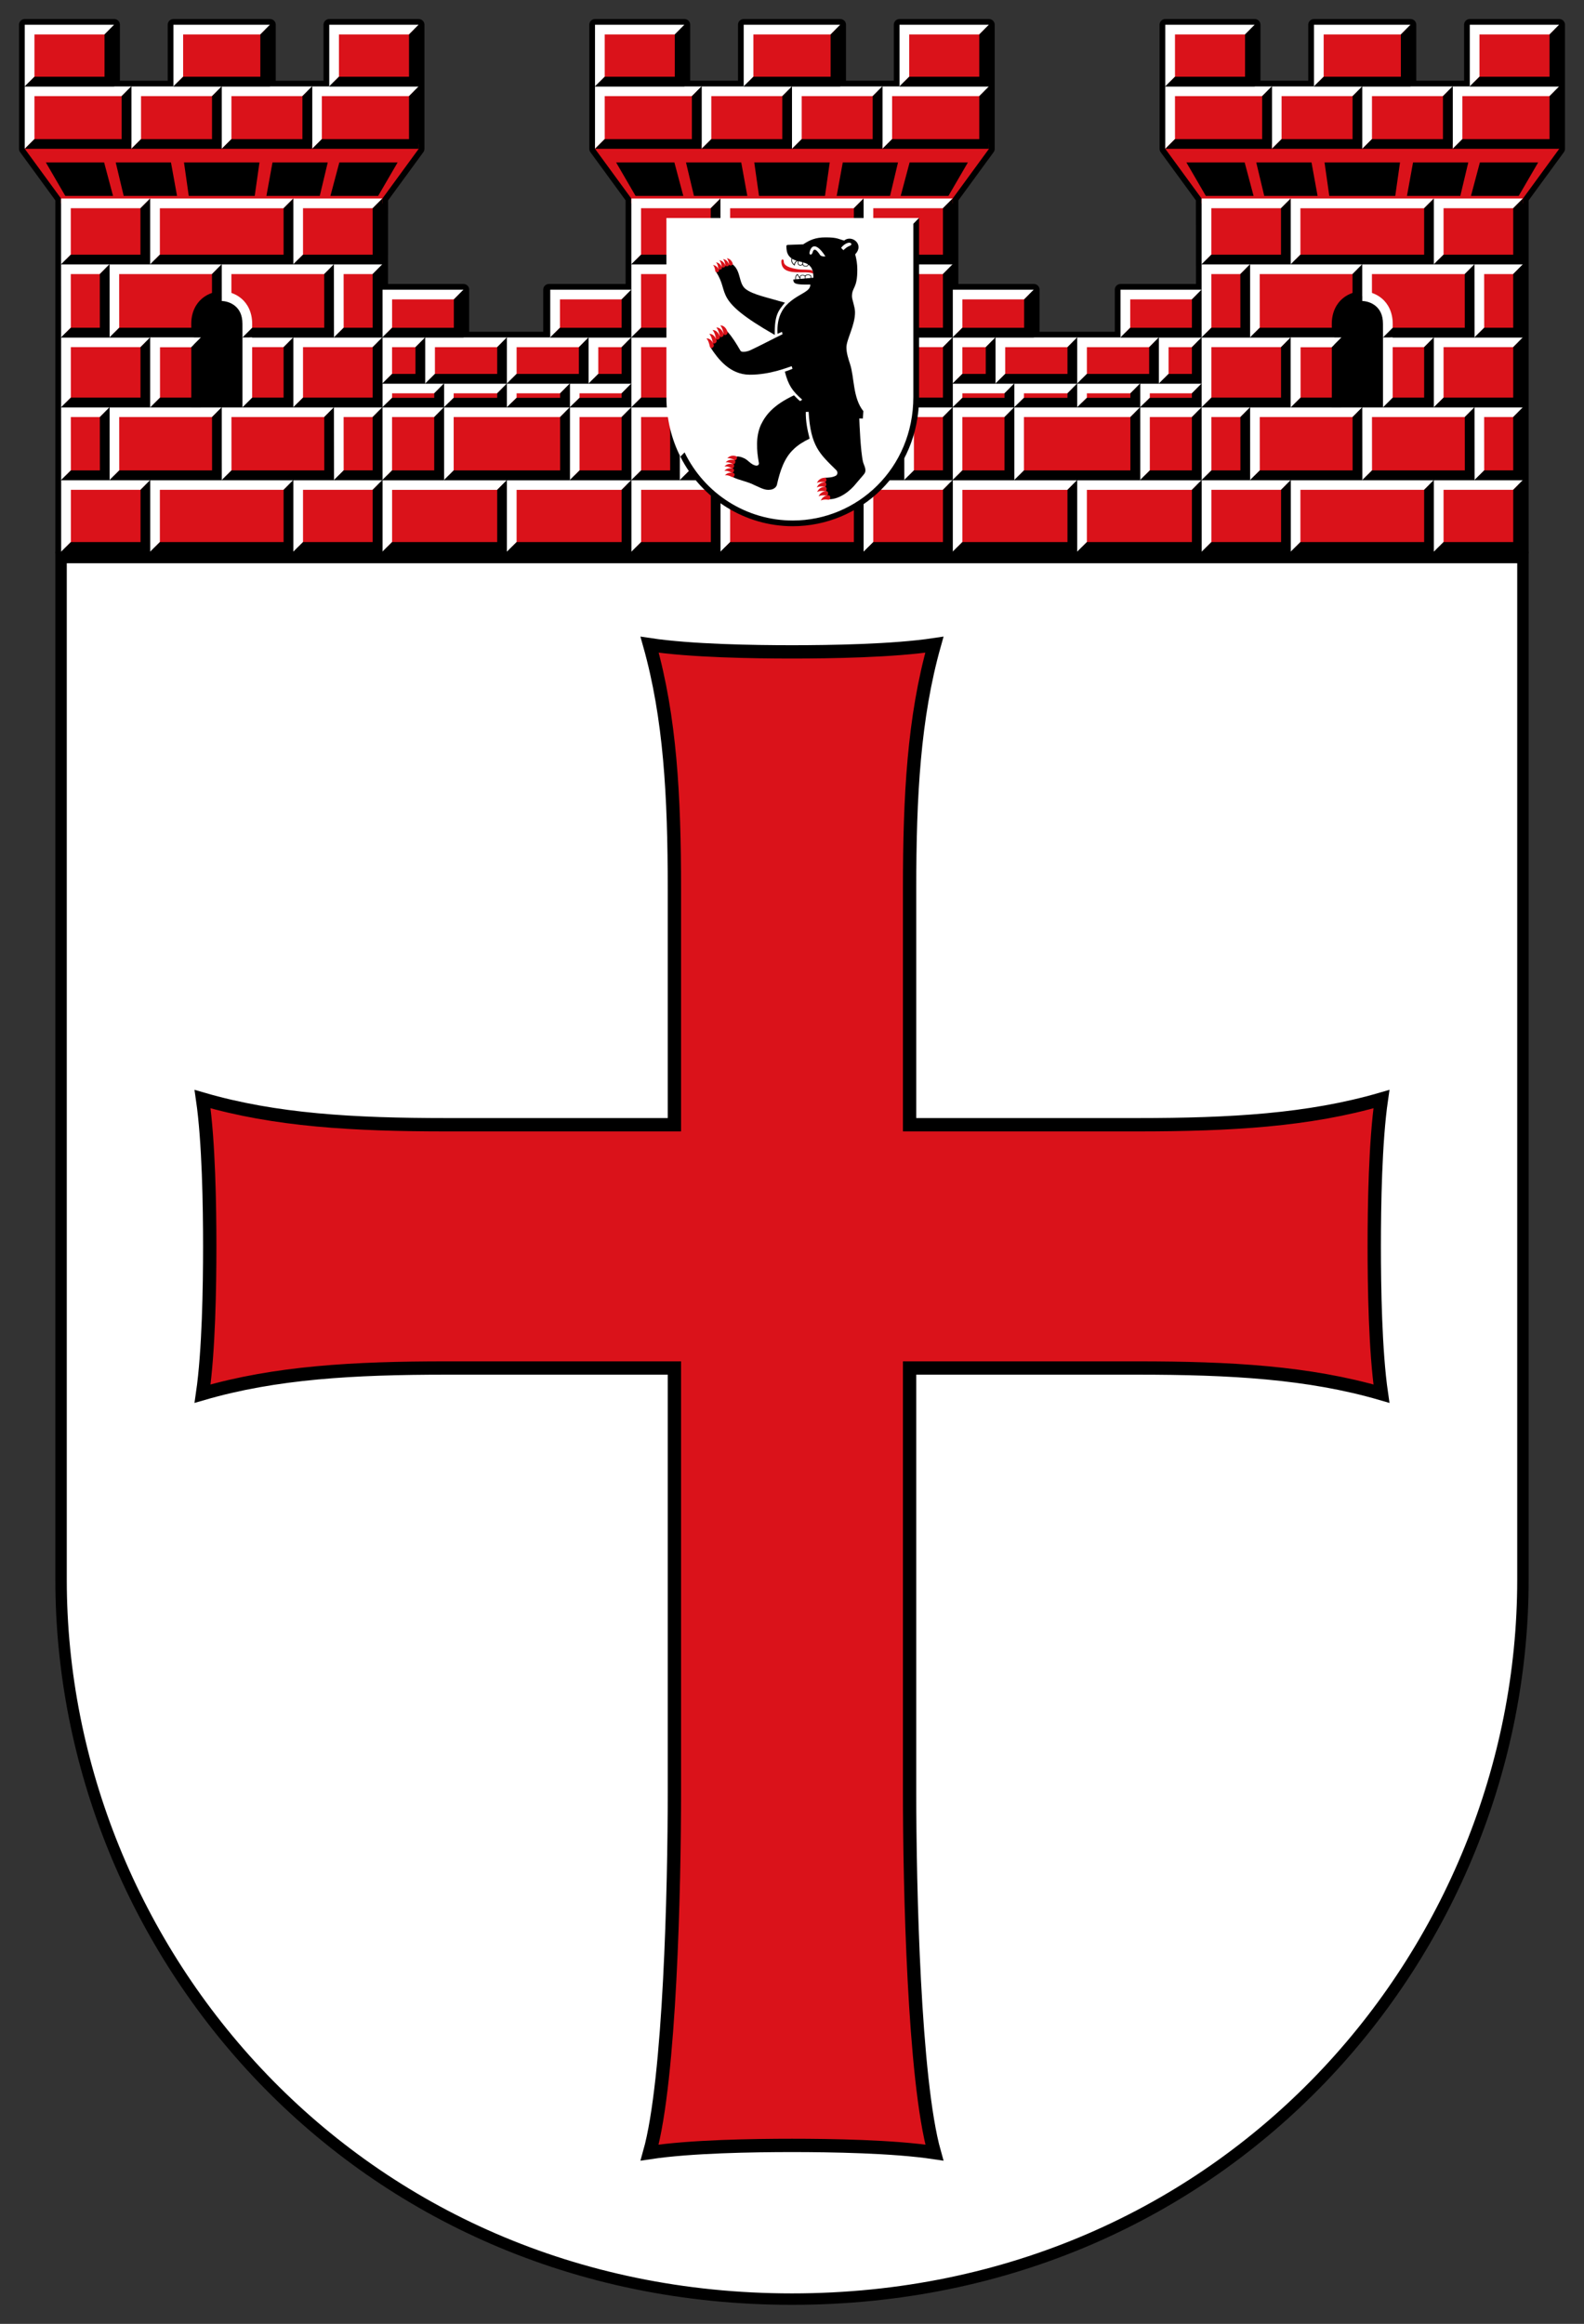 <?xml version="1.0" encoding="UTF-8" standalone="no"?>
<svg
   inkscape:version="1.1.1 (3bf5ae0d25, 2021-09-20)"
   sodipodi:docname="CoA Tempelhof (Bezirk).svg"
   id="svg2130"
   version="1.1"
   viewBox="0 0 416.206 610.454"
   height="610.454"
   width="416.206"
   xmlns:inkscape="http://www.inkscape.org/namespaces/inkscape"
   xmlns:sodipodi="http://sodipodi.sourceforge.net/DTD/sodipodi-0.dtd"
   xmlns:xlink="http://www.w3.org/1999/xlink"
   xmlns="http://www.w3.org/2000/svg"
   xmlns:svg="http://www.w3.org/2000/svg">
  <rect x="0" y="0" width="416.206" height="610.454" fill="#333333" stroke="none"/>
  <defs
     id="defs2124" />
  <sodipodi:namedview
     inkscape:pagecheckerboard="false"
     fit-margin-bottom="5"
     fit-margin-right="5"
     fit-margin-left="5"
     fit-margin-top="5"
     lock-margins="true"
     units="px"
     inkscape:snap-smooth-nodes="true"
     inkscape:snap-object-midpoints="true"
     inkscape:window-maximized="1"
     inkscape:window-y="-11"
     inkscape:window-x="-11"
     inkscape:window-height="1506"
     inkscape:window-width="2560"
     showgrid="false"
     inkscape:document-rotation="0"
     inkscape:current-layer="layer1"
     inkscape:document-units="px"
     inkscape:cy="305.33333"
     inkscape:cx="208.66667"
     inkscape:zoom="1.5"
     inkscape:pageshadow="2"
     inkscape:pageopacity="0"
     borderopacity="1.0"
     bordercolor="#666666"
     pagecolor="#333333"
     id="base"
     showguides="true"
     inkscape:guide-bbox="true"
     inkscape:snap-intersection-paths="true"
     inkscape:object-paths="true"
     inkscape:snap-grids="false"
     inkscape:snap-global="true"
     inkscape:lockguides="false"
     guidecolor="#00ffff"
     guideopacity="0.498"
     inkscape:snap-midpoints="true"
     inkscape:object-nodes="true"
     inkscape:snap-to-guides="true" />
  <g
     id="layer1"
     inkscape:label="tempelhof"
     inkscape:groupmode="layer"
     transform="translate(-90.685,2.206)">
    <g
       id="g3168"
       inkscape:label="achievement">
      <g
         id="g145162"
         inkscape:label="coa">
        <path
           style="opacity:1;fill:#ffffff;stroke:#000000;stroke-width:3;stroke-linecap:butt;stroke-linejoin:miter"
           d="m 490.845,144.248 v 268.526 c 0,97.516 -77.482,188.974 -192.057,188.974 -114.575,0 -192.057,-91.459 -192.057,-188.974 V 144.248 Z"
           id="path3648"
           sodipodi:nodetypes="cczccc"
           inkscape:label="coa-0" />
        <path
           style="display:inline;opacity:1;fill:#da121a;stroke:#000000;stroke-width:3.5;stroke-linejoin:miter;stroke-miterlimit:4;stroke-dasharray:none"
           d="m 208.02,357.157 c -24.488,0 -44.977,1.164 -64.111,6.735 1.632,-11.201 1.886,-28.189 1.886,-38.688 0,-10.499 -0.254,-27.487 -1.886,-38.688 19.134,5.571 39.623,6.735 64.111,6.735 h 59.868 v -61.99 c 0,-24.488 -1.126,-44.977 -6.513,-64.111 10.832,1.632 27.26,1.886 37.412,1.886 10.152,0 26.58,-0.254 37.412,-1.886 -5.387,19.134 -6.513,39.623 -6.513,64.111 v 61.99 h 59.868 c 24.488,0 44.977,-1.164 64.111,-6.735 -1.632,11.201 -1.886,28.189 -1.886,38.688 0,10.498 0.254,27.487 1.886,38.688 -19.134,-5.571 -39.623,-6.735 -64.111,-6.735 h -59.868 v 111.49 c 0,24.488 1.126,75.477 6.513,94.611 -10.832,-1.632 -27.26,-1.886 -37.412,-1.886 -10.152,0 -26.58,0.254 -37.412,1.886 5.387,-19.134 6.513,-70.123 6.513,-94.611 v -111.49 z"
           id="path2393"
           sodipodi:nodetypes="sczcscsczcscsczcscsczcscs"
           inkscape:label="cross" />
      </g>
      <g
         id="g113547-3"
         inkscape:label="mural-crown"
         transform="translate(-2.5e-5)"
         style="display:inline">
        <path
           style="display:inline;fill:#000000;fill-opacity:1;stroke:#000000;stroke-width:3;stroke-linecap:butt;stroke-linejoin:round;stroke-miterlimit:4;stroke-dasharray:none"
           d="M 106.731,142.742 V 49.946 L 97.185,36.887 V 4.294 h 23.511 v 16.205 h 15.556 V 4.294 h 25.386 v 16.205 h 15.556 V 4.294 h 23.511 l -2e-5,32.593 -9.546,13.06 -0.022,23.946 h 21.33 v 12.551 h 22.451 v -12.551 h 21.655 l -5e-5,-23.946 -9.546,-13.06 -2e-5,-32.593 h 23.511 V 20.498 h 15.556 V 4.294 h 25.386 V 20.498 h 15.556 V 4.294 h 23.511 V 36.887 l -9.546,13.06 -4e-5,23.946 21.33,10e-7 v 12.551 l 22.776,-10e-7 v -12.551 h 21.33 l -0.022,-23.946 -9.546,-13.06 -2e-5,-32.593 h 23.511 V 20.498 h 15.556 V 4.294 h 25.386 V 20.498 H 476.879 V 4.294 h 23.511 V 36.887 l -9.546,13.06 v 92.796 z"
           id="path89039-4"
           sodipodi:nodetypes="ccccccccccccccccccccccccccccccccccccccccccccccccccccccccc"
           inkscape:label="mural-0" />
        <g
           id="g112320-3"
           inkscape:label="mural-walls">
          <g
             id="g97386-2"
             inkscape:label="mural-wall-l">
            <path
               id="path96516-9"
               style="fill:#da121a;fill-opacity:1;stroke:none;stroke-width:2.55;stroke-linecap:butt;stroke-linejoin:miter;stroke-miterlimit:4;stroke-dasharray:none"
               inkscape:label="mural-wall-lg"
               d="m 342.278,125.196 v 16.271 h 30.167 v -16.271 z m 32.718,0 v 16.271 h 30.147 v -16.271 z m -16.537,-19.122 0.003,16.571 h 30.519 l -0.003,-16.571 z m -16.192,0 0.003,16.571 h 13.63 l -0.003,-16.571 z m 49.262,0 0.003,16.571 h 13.61 l -0.003,-16.571 z m -33.07,-6.236 4e-5,3.685 h 13.986 l -4e-5,-3.685 z m -16.181,2e-6 4e-5,3.685 h 13.63 l -4e-5,-3.685 z m 32.715,-2e-6 4e-5,3.685 h 13.986 l -4e-5,-3.685 z m 16.536,2e-6 4e-5,3.685 h 13.61 l -4e-5,-3.685 z M 353.531,87.719 v 9.568 l 18.913,-10e-7 v -9.568 z m 21.464,-10e-7 v 9.568 l 18.913,-10e-7 v -9.568 z m -32.726,0 v 9.568 l 8.703,-10e-7 v -9.568 z m 54.19,0 v 9.568 l 8.682,-2e-6 v -9.568 z m -54.182,-12.551 v 10 h 18.779 V 75.168 Z m 44.106,0 v 10 l 18.759,-10e-7 V 75.168 Z" />
            <path
               id="path96518-0"
               style="color:#000000;fill:#ffffff;stroke:none;-inkscape-stroke:none"
               inkscape:label="mural-wall-la"
               d="m 373.72,123.92 h -32.718 v 18.822 l 2.551,-2.549 v -13.724 h 27.616 z m 32.697,0 h -32.698 v 18.822 l 2.551,-2.549 v -13.724 h 27.596 z M 390.254,104.799 H 357.183 l 0.003,19.122 2.551,-2.549 -0.003,-14.024 h 27.969 z m -33.081,0 h -16.181 l 0.003,19.122 2.551,-2.549 -0.003,-14.024 h 11.08 z m 49.242,0 h -16.161 l 0.003,19.122 2.551,-2.549 -0.003,-14.024 h 11.059 z m -32.695,-6.236 h -16.537 l 4e-5,6.236 2.551,-2.497 v -1.191 h 11.435 z m -16.537,2e-6 h -16.181 l 4e-5,6.236 2.551,-2.497 v -1.191 h 11.08 z m 33.07,-2e-6 h -16.537 l 4e-5,6.236 2.551,-2.497 v -1.191 h 11.435 z m 16.161,10e-7 -16.161,10e-7 4e-5,6.236 2.551,-2.497 v -1.191 h 11.059 z m -32.694,-12.119 h -21.464 v 12.119 l 2.551,-2.549 V 88.993 h 16.363 z m 21.464,-10e-7 h -21.464 v 12.119 l 2.551,-2.549 v -7.021 h 16.363 z m -42.936,0 h -11.254 v 12.119 l 2.551,-2.549 v -7.021 h 6.152 z m 54.169,-10e-7 -11.233,10e-7 v 12.119 l 2.551,-2.549 v -7.021 l 6.132,-1e-6 z m -44.085,-12.551 -21.33,-10e-7 v 12.551 l 2.551,-2.549 v -7.453 l 16.228,10e-7 z m 44.085,-10e-7 h -21.309 v 12.551 l 2.551,-2.549 v -7.453 h 16.208 z" />
            <path
               id="path96520-1"
               style="color:#000000;fill:#000000;stroke:none;-inkscape-stroke:none"
               inkscape:label="mural-wall-ls"
               d="m 341.002,142.742 h 32.718 v -18.822 l -2.551,2.549 v 13.724 h -27.616 z m 32.718,0 h 32.698 v -18.822 l -2.551,2.549 v 13.724 h -27.596 z m -16.534,-18.822 h 33.07 l -0.003,-19.122 -2.551,2.549 0.003,14.024 h -27.969 z m -16.192,0 h 16.181 l -0.003,-19.122 -2.551,2.549 0.003,14.024 h -11.08 z m 49.262,0 h 16.161 l -0.003,-19.122 -2.551,2.549 0.003,14.024 h -11.059 z m -33.073,-19.122 h 16.537 l -4e-5,-6.236 -2.551,2.549 v 1.191 h -11.435 z m -16.181,0 h 16.181 l -4e-5,-6.236 -2.551,2.549 v 1.191 h -11.08 z m 32.715,0 h 16.537 l -4e-5,-6.236 -2.551,2.549 v 1.191 h -11.435 z m 16.536,0 h 16.161 l -4e-5,-6.236 -2.551,2.549 v 1.191 h -11.059 z m -37.998,-6.236 21.464,-10e-7 V 86.444 l -2.551,2.549 v 7.021 l -16.363,10e-7 z m 21.464,-10e-7 21.464,-10e-7 V 86.444 l -2.551,2.549 v 7.021 l -16.363,10e-7 z m -32.726,0 11.254,-10e-7 V 86.444 l -2.551,2.549 v 7.021 l -6.152,10e-7 z m 54.19,0 11.233,-2e-6 V 86.444 l -2.551,2.549 v 7.021 l -6.132,2e-6 z M 341.002,86.444 h 21.33 V 73.893 l -2.551,2.549 v 7.453 h -16.228 z m 44.106,0 21.309,-10e-7 V 73.893 l -2.551,2.549 v 7.453 l -16.208,10e-7 z" />
          </g>
          <use
             x="0"
             y="0"
             xlink:href="#g97386-2"
             id="use98733-0"
             width="100%"
             height="100%"
             inkscape:label="mural-wall-r"
             transform="translate(-149.844)" />
        </g>
        <g
           id="g109717-5"
           inkscape:label="mural-towers">
          <g
             id="g84833-5"
             inkscape:label="mural-tower-c">
            <g
               id="g108451-5"
               inkscape:label="mural-tower-cc">
              <path
                 id="path78158-4"
                 style="fill:#da121a;fill-opacity:1;stroke:none;stroke-width:2.55;stroke-linecap:butt;stroke-linejoin:miter;stroke-miterlimit:4;stroke-dasharray:none"
                 inkscape:label="mural-tower-cg"
                 d="m 270.566,68.518 0.011,16.643 26.936,-4.82e-4 -0.011,-16.643 z m 29.487,-2.4e-4 0.011,16.643 26.936,-4.82e-4 -0.011,-16.643 z m -29.476,37.556 0.011,16.563 26.936,-4.8e-4 -0.011,-16.563 z m 29.487,-2.4e-4 0.011,16.563 26.936,-4.8e-4 -0.011,-16.563 z m -18.806,19.114 2e-4,16.279 35.061,-2.3e-4 -2.4e-4,-16.279 z m 4e-5,-73.966 -4e-5,14.745 35.061,-2.33e-4 V 51.222 Z m -23.386,73.966 -8e-5,16.279 20.858,-2.4e-4 4e-5,-16.279 z m -0.011,-19.114 0.011,16.563 h 10.177 l -0.011,-16.563 z m -2e-4,-18.363 -8e-5,15.812 20.858,-2.4e-4 4e-5,-15.812 z m -0.011,-19.194 0.011,16.643 h 10.177 l -0.011,-16.643 z m -2.3e-4,-17.296 -4e-5,14.745 20.858,-2.41e-4 V 51.222 Z m 61.021,73.966 -8e-5,16.279 20.858,-2.4e-4 4e-5,-16.279 z m 10.67,-19.114 0.011,16.563 h 10.177 l -0.011,-16.563 z m -10.67,-18.362 -8e-5,15.812 20.858,-2.4e-4 4e-5,-15.812 z m 10.67,-19.194 0.011,16.643 h 10.177 l -0.011,-16.643 z m -10.67,-17.296 -4e-5,14.745 20.858,-2.41e-4 V 51.222 Z M 248.303,5.569 v 13.654 h 20.96 l 4e-5,-13.654 z m 80.01,0 v 13.654 h 20.96 l 4e-5,-13.654 z m -40.942,0 -4e-5,13.654 22.835,-2.41e-4 V 5.569 Z m -39.068,16.205 V 35.612 h 25.456 V 21.774 Z m 75.514,0 V 35.612 h 25.456 V 21.774 Z m -47.508,-2.41e-4 c 0,4.613 0,9.225 0,13.838 7.068,0 14.135,0 21.203,0 0,-4.613 0,-9.225 0,-13.838 -7.068,0 -14.135,0 -21.203,0 z m 23.753,0 c 0,4.613 0,9.225 0,13.838 7.068,0 14.135,0 21.203,0 0,-4.613 0,-9.225 0,-13.838 -7.068,0 -14.135,0 -21.203,0 z m -43.487,29.448 v -1.275 l -9.546,-13.06 1e-5,-1.275 h 103.517 l 1e-5,1.275 -9.546,13.06 v 1.275 z m 24.682,36.49 2.1e-4,15.812 35.061,-2.3e-4 -2.5e-4,-15.812 z" />
              <path
                 id="path78160-5"
                 style="color:#000000;fill:#ffffff;stroke:none;-inkscape-stroke:none"
                 inkscape:label="mural-tower-ca"
                 d="m 298.777,67.243 -29.487,2.41e-4 0.011,19.194 2.551,-2.549 -0.011,-14.096 24.385,-2.41e-4 z m 29.487,-2.4e-4 -29.487,2.41e-4 0.011,19.194 2.551,-2.549 -0.011,-14.096 24.385,-2.41e-4 z m -29.476,37.556 -29.487,2.4e-4 0.011,19.114 2.551,-2.549 -0.011,-14.017 24.385,-2.4e-4 z m 29.487,-2.4e-4 -29.487,2.4e-4 0.011,19.114 2.551,-2.549 -0.011,-14.017 24.385,-2.4e-4 z m -10.681,19.114 -37.612,-1e-5 1.9e-4,18.83 2.551,-2.549 -1.9e-4,-13.732 32.51,1e-5 z m 4e-5,-73.966 -37.612,-8e-6 -5e-5,17.296 2.551,-2.549 5e-5,-12.198 32.51,8e-6 z m -37.59,73.966 h -23.408 l -9e-5,18.83 2.551,-2.549 9e-5,-13.732 h 18.307 z m -10.692,-19.114 -12.728,-2.4e-4 0.011,19.114 2.551,-2.549 -0.011,-14.017 7.626,2.4e-4 z M 279.993,86.436 h -23.408 l -9e-5,18.363 2.551,-2.549 9e-5,-13.265 h 18.307 z m -10.692,-19.194 -12.728,-2.41e-4 0.011,19.194 2.551,-2.549 -0.011,-14.096 7.626,2.41e-4 z M 279.982,49.946 h -23.408 l -5e-5,17.296 2.551,-2.549 5e-5,-12.198 h 18.307 z m 61.021,73.966 h -23.408 l -9e-5,18.83 2.551,-2.549 9e-5,-13.732 h 18.307 z m -0.011,-19.114 -12.728,-2.4e-4 0.011,19.114 2.551,-2.549 -0.011,-14.017 7.626,2.4e-4 z m 0.011,-18.363 h -23.408 l -9e-5,18.363 2.551,-2.549 9e-5,-13.265 h 18.307 z m -0.011,-19.194 -12.728,-2.41e-4 0.011,19.194 2.551,-2.549 -0.011,-14.096 7.626,2.41e-4 z m 0.011,-17.296 h -23.408 l -5e-5,17.296 2.551,-2.549 5e-5,-12.198 h 18.307 z M 270.539,4.294 h -23.511 v 16.205 L 249.578,17.949 V 6.843 h 18.41 z m 80.01,0 h -23.511 v 16.205 l 2.551,-2.549 V 6.843 h 18.41 z m -39.068,0 h -25.386 l -5e-5,16.205 2.551,-2.549 4e-5,-11.107 h 20.284 z m -36.447,16.205 H 247.027 V 36.887 l 2.551,-2.549 V 23.047 h 22.905 z m 75.514,-10e-7 H 322.542 V 36.887 l 2.551,-2.549 V 23.047 h 22.905 z m -51.76,-2.41e-4 h -23.754 v 16.389 l 2.551,-2.549 V 23.047 h 18.652 z m 23.753,0 h -23.754 v 16.389 l 2.551,-2.549 V 23.047 h 18.652 z m -4.947,65.938 -37.612,-8e-6 2e-4,18.363 2.551,-2.549 -2e-4,-13.265 32.51,8e-6 z" />
              <path
                 id="path78162-8"
                 style="color:#000000;fill:#000000;stroke:none;-inkscape-stroke:none"
                 inkscape:label="mural-tower-cs"
                 d="m 269.301,86.437 29.487,-4.82e-4 -0.011,-19.194 -2.551,2.549 0.011,14.096 -24.385,4.82e-4 z m 29.487,-2.4e-4 29.487,-4.82e-4 -0.011,-19.194 -2.551,2.549 0.011,14.096 -24.385,4.82e-4 z m -11.743,-37.179 -1.594,-8.784 h -14.516 l 2.094,8.784 z m -16.818,0 -2.338,-8.784 h -15.312 l 5.109,8.784 z m 37.227,0 1.25,-8.784 h -19.831 l 1.25,8.784 z m 3.078,0 1.594,-8.784 h 14.516 l -2.094,8.784 z m 16.818,0 2.338,-8.784 h 15.312 l -5.109,8.784 z m -58.038,74.655 29.487,-4.8e-4 -0.011,-19.114 -2.551,2.549 0.011,14.016 -24.385,4.8e-4 z m 29.487,-2.4e-4 29.487,-4.8e-4 -0.011,-19.114 -2.551,2.549 0.011,14.016 -24.385,4.8e-4 z m -18.817,18.83 37.612,-2.3e-4 -2.4e-4,-18.83 -2.551,2.549 2.4e-4,13.732 -32.511,2.3e-4 z m -2e-4,-75.5 37.612,-2.33e-4 v -17.296 l -2.551,2.549 V 64.693 l -32.511,2.33e-4 z m -23.386,75.5 23.408,-2.4e-4 4e-5,-18.83 -2.551,2.549 -4e-5,13.732 -18.307,2.4e-4 z m -2e-4,-18.83 h 12.728 l -0.011,-19.114 -2.551,2.549 0.011,14.016 h -7.626 z m -0.011,-19.114 23.408,-2.4e-4 4e-5,-18.363 -2.551,2.549 -4e-5,13.265 -18.307,2.4e-4 z m -2e-4,-18.363 h 12.728 l -0.011,-19.194 -2.551,2.549 0.011,14.096 h -7.626 z m -0.011,-19.194 23.408,-2.41e-4 V 49.946 l -2.551,2.549 v 12.198 l -18.307,2.41e-4 z m 61.021,75.5 23.408,-2.4e-4 4e-5,-18.83 -2.551,2.549 -4e-5,13.732 -18.307,2.4e-4 z m 10.681,-18.83 h 12.728 l -0.011,-19.114 -2.551,2.549 0.011,14.016 h -7.626 z m -10.681,-19.114 23.408,-2.4e-4 4e-5,-18.363 -2.551,2.549 -4e-5,13.265 -18.307,2.4e-4 z m 10.681,-18.363 h 12.728 l -0.011,-19.194 -2.551,2.549 0.011,14.096 h -7.626 z m -10.681,-19.194 23.408,-2.41e-4 v -17.296 l -2.551,2.549 V 64.693 l -18.307,2.41e-4 z M 247.027,20.498 h 23.511 l 4e-5,-16.205 -2.551,2.549 -4e-5,11.107 h -18.41 z m 80.01,0 h 23.511 l 4e-5,-16.205 -2.551,2.549 -4e-5,11.107 h -18.41 z m -40.942,0 25.386,-2.41e-4 V 4.294 l -2.551,2.549 v 11.107 l -20.284,2.41e-4 z M 247.027,36.887 h 28.007 V 20.498 l -2.551,2.549 v 11.291 h -22.905 z m 75.514,0 h 28.007 V 20.498 l -2.551,2.549 v 11.291 h -22.905 z m -47.508,-2.42e-4 h 23.754 V 20.498 l -2.551,2.549 V 34.338 h -18.652 z m 23.753,0 h 23.754 V 20.498 l -2.551,2.549 V 34.338 h -18.652 z m -18.805,67.912 37.612,-2.3e-4 -2.5e-4,-18.363 -2.551,2.549 2.5e-4,13.265 -32.511,2.4e-4 z" />
            </g>
            <g
               id="g108456-6"
               inkscape:label="mural-window-c">
              <path
                 id="path78172-0"
                 style="color:#000000;fill:#000000;stroke:none;stroke-width:1;-inkscape-stroke:none"
                 inkscape:label="mural-window-c0"
                 d="M 306.111,103.52 V 86.705 84.371 l 0.006,-0.936 c -1.1e-4,-2.815 -1.131,-4.881 -2.625,-6.125 -1.494,-1.244 -3.274,-1.717 -4.71,-1.717 h -0.012 c -1.439,0 -3.2,0.472 -4.694,1.717 -1.494,1.244 -2.625,3.31 -2.625,6.125 l 0.006,0.936 -1.4e-4,19.156 z"
                 sodipodi:nodetypes="ccccsscscccc" />
              <path
                 id="path78182-8"
                 style="color:#000000;fill:#ffffff;stroke:none;-inkscape-stroke:none"
                 inkscape:label="mural-window-cfa"
                 d="m 293.344,86.436 -13.362,-8e-6 2e-4,18.363 2.551,-2.549 -2e-4,-13.265 8.261,8e-6 z m 10.888,0.008 2.551,-2.549 0.006,-1.02 c -1.2e-4,-3.073 -1.234,-5.327 -2.865,-6.686 -1.631,-1.358 -3.558,-1.875 -5.125,-1.875 v 2.559 c 0.967,0 2.396,0.375 3.486,1.283 1.09,0.908 1.943,2.294 1.943,4.719 z m -1.6e-4,-0.008 2e-4,18.363 2.551,-2.549 -2e-4,-15.806 z" />
              <path
                 id="path78180-1"
                 style="color:#000000;fill:#000000;stroke:none;-inkscape-stroke:none"
                 inkscape:label="mural-window-cfs"
                 d="m 293.336,86.444 -2.551,-2.549 -0.006,-1.02 c 1.2e-4,-3.073 1.234,-5.327 2.865,-6.686 1.631,-1.358 3.558,-1.875 5.125,-1.875 v 2.559 c -0.967,0 -2.396,0.375 -3.486,1.283 -1.09,0.908 -1.943,2.294 -1.943,4.719 z m 2.5e-4,18.363 -2.5e-4,-18.363 -2.551,2.549 2.5e-4,15.814 z" />
            </g>
          </g>
          <use
             x="0"
             y="0"
             inkscape:tiled-clone-of="#g84833-5"
             xlink:href="#g84833-5"
             id="use86234-0"
             width="100%"
             height="100%"
             transform="translate(149.842)"
             inkscape:label="mural-tower-l" />
          <use
             x="0"
             y="0"
             inkscape:tiled-clone-of="#g84833-5"
             xlink:href="#g84833-5"
             transform="translate(-149.842)"
             id="use86236-9"
             width="100%"
             height="100%"
             inkscape:label="mural-tower-r" />
        </g>
        <g
           id="g23135-3"
           inkscape:label="mural-escutcheon"
           transform="matrix(0.754,0,0,0.753,-308.747,18.858)"
           style="display:inline;opacity:1;stroke-width:0.947"
           sodipodi:insensitive="true">
          <path
             style="display:inline;opacity:1;fill:#ffffff;fill-opacity:1;stroke:none;stroke-width:1.991;stroke-linecap:butt;stroke-linejoin:miter;stroke-miterlimit:4;stroke-dasharray:none"
             d="m 762.977,49.083 v 61.405 c 0,25.514 20.009,44.118 43.028,44.118 23.019,-1e-5 43.028,-18.604 43.028,-44.118 V 49.083 Z"
             id="path24950-5"
             sodipodi:nodetypes="cszscc"
             inkscape:label="mural-escutcheon-0" />
          <g
             id="g22566-6"
             inkscape:label="mural-bear"
             style="fill:#000000;stroke-width:0.95"
             transform="matrix(0.997,0,0,0.997,2.791,0.186)">
            <path
               d="m 809.31,57.25 -5.43,0.2 c -0.267,0.022 -0.467,0.156 -0.467,0.467 0.022,1.958 0.401,3.227 1.803,4.251 -0.178,1.091 -0.067,1.647 1.068,2.559 0.111,-0.89 0.467,-1.291 1.024,-1.669 0.044,0.022 0.089,0.022 0.111,0.045 -0.067,0.401 -0.067,0.823 0.022,1.068 0.223,0.623 1.313,0.645 1.602,0.2 0.267,0.645 0.823,0.668 1.269,0.668 0.467,-2e-6 0.69,-0.334 0.846,-0.645 0.267,0.223 0.534,0.467 0.779,0.779 0.779,1.068 0.912,2.448 0.912,3.761 l -0.734,0.067 v -0.534 c -0.022,-0.757 -1.78,-0.89 -2.181,-0.245 -0.445,-0.49 -1.825,-0.401 -1.825,0.378 l 2e-5,0.245 c -0.312,-0.401 -0.556,-0.823 -0.757,-1.246 -0.556,0.356 -0.89,0.623 -0.801,1.892 -0.245,0.022 -0.49,0.045 -0.712,0.067 0.022,1.469 0.668,1.869 5.92,1.758 0.134,1.469 -1.335,2.292 -2.426,2.982 -2.849,1.625 -5.853,3.405 -7.478,6.387 -1.358,2.359 -1.691,5.163 -1.536,7.878 l 1.558,-0.69 0.178,0.846 c -2.804,1.335 -7.923,4.051 -11.283,5.608 -0.823,0.378 -2.96,0.912 -3.405,0.156 -1.536,-2.648 -2.76,-4.651 -4.54,-6.677 -3.183,1.402 -4.651,2.693 -5.853,5.653 2.515,3.85 6.677,9.369 13.576,9.414 7.144,0.044 13.353,-2.582 14.711,-2.982 l 0.289,0.912 c -0.912,0.401 -1.714,0.69 -2.671,1.002 1.246,4.896 2.693,6.81 6.053,9.792 l -0.69,0.512 c -0.601,-0.356 -1.625,-1.491 -2.181,-2.025 -7.144,3.383 -9.815,6.766 -11.528,10.26 -1.892,4.206 -1.536,8.991 -0.734,13.42 0.156,0.734 -0.645,1.091 -1.246,0.868 -1.647,-0.378 -2.559,-2.025 -4.139,-2.626 -0.712,-0.312 -1.58,-0.601 -2.359,-0.49 -1.825,2.604 -1.602,3.917 -1.358,7.188 2.404,1.18 4.985,1.469 7.656,2.849 1.758,0.712 3.45,1.869 5.453,1.558 1.135,-0.111 2.27,-0.89 2.381,-2.092 1.001,-4.318 2.404,-8.902 5.697,-12.018 1.58,-1.558 3.628,-2.804 5.653,-3.761 -0.801,-3.071 -1.402,-6.142 -1.335,-9.347 l 0.979,-0.044 c 0.712,12.196 3.962,14.755 9.681,20.43 0.579,0.579 0.534,1.669 -0.312,2.003 -1.113,0.556 -2.426,0.601 -3.694,0.645 -0.223,3.16 0.512,6.254 1.669,7.522 3.516,-0.067 7.166,-2.849 9.28,-5.542 0.89,-1.113 1.958,-2.226 2.804,-3.316 1.046,-1.358 -0.089,-2.938 -0.401,-4.184 -0.868,-3.561 -1.269,-13.798 -1.313,-15.223 l 1.246,0.022 0.178,-2.582 c -3.717,-4.607 -3.116,-11.818 -4.651,-16.469 -0.601,-1.892 -1.269,-3.85 -1.269,-5.853 -2e-5,-2.715 3.071,-7.812 3.004,-12.352 -0.022,-1.914 -1.091,-4.407 -1.068,-5.542 0.022,-3.294 1.914,-2.582 1.869,-9.436 -0.022,-1.892 -0.245,-3.294 -0.734,-5.23 3.316,-3.494 -1.246,-6.988 -3.872,-4.807 -2.114,-0.556 -2.381,-1.113 -6.521,-1.113 -3.539,1.6e-5 -5.564,0.957 -7.767,2.426 z M 802.901,77.658 c -6.499,-1.914 -11.105,-2.782 -13.687,-4.74 -2.604,-1.981 -1.536,-6.231 -4.585,-8.657 -2.826,-0.089 -4.518,1.18 -5.72,2.76 4.874,7.5 -1.625,9.325 20.43,21.921 -0.089,-6.966 1.224,-8.413 3.561,-11.283 z m 13.464,-16.18 c -0.334,2e-6 -0.935,-0.178 -1.113,-0.423 -1.936,-2.96 -2.426,-1.892 -2.715,-0.868 -0.245,0.912 -1.313,0.935 -1.001,-0.289 0.779,-3.004 2.893,-2.582 5.519,1.58 z m 6.165,-3.004 c 0.534,-0.712 1.358,-1.402 2.248,-1.691 1.313,-0.445 1.847,0.623 0.801,0.979 -0.868,0.312 -1.602,0.912 -2.226,1.536 z m -17.07,3.85 c 0.334,0.2 0.801,0.445 1.491,0.645 -0.378,0.312 -0.734,0.757 -0.846,1.246 -0.601,-0.423 -0.846,-1.202 -0.645,-1.892 z m 3.561,1.18 c 0,0.289 -0.067,0.579 -0.156,0.712 -0.223,0.356 -1.046,0.334 -1.224,-0.156 -0.067,-0.2 -0.067,-0.556 0.022,-0.89 0.445,0.111 0.912,0.2 1.358,0.334 z m 0.267,0.067 c 0.601,0.178 1.18,0.378 1.691,0.712 -0.111,0.267 -0.312,0.534 -0.712,0.534 -0.356,2e-6 -0.757,-0.022 -0.979,-0.445 -0.111,-0.223 -0.067,-0.534 0,-0.801 z m -1.202,5.786 -1.313,0.111 c -0.067,-0.623 -2e-5,-1.157 0.49,-1.513 0.245,0.445 0.512,0.868 0.823,1.246 z m 0.223,-0.011 -2e-5,-0.701 c 0,-0.734 1.558,-0.69 1.58,-6e-6 v 0.556 z m 1.78,-0.167 v -0.623 c -2e-5,-0.734 1.803,-0.69 1.803,-0.022 v 0.49 z"
               id="path2553-4"
               style="fill:#000000;stroke:none;stroke-width:0.021"
               inkscape:label="mural-bear-s" />
            <path
               d="m 782.565,62.116 c 0,0 0.604,0.433 0.798,2.102 0.105,0.793 1.483,0.384 1.297,-0.21 -0.548,-1.837 -2.095,-1.892 -2.095,-1.892 z m -1.319,0.292 c 0,0 0.608,0.429 0.802,2.098 0.105,0.793 1.483,0.388 1.297,-0.206 -0.548,-1.837 -2.098,-1.892 -2.098,-1.892 z m 20.823,0.109 c -0.209,-0.003 -0.416,0.23 -0.416,0.719 0.022,5.697 8.436,2.892 11.107,4.249 -0.045,-0.356 -0.11,-0.712 -0.221,-1.068 -1.358,-0.49 -3.296,-0.153 -5.366,-0.487 -4.162,-0.668 -4.673,-1.849 -4.673,-2.717 -0.012,-0.456 -0.222,-0.694 -0.431,-0.697 z m -22.105,0.304 c 0,0 0.608,0.429 0.802,2.098 0.105,0.793 1.483,0.388 1.297,-0.206 -0.548,-1.837 -2.098,-1.892 -2.098,-1.892 z m -1.158,0.734 c 0,0 0.608,0.433 0.802,2.102 0.105,0.793 1.483,0.384 1.297,-0.21 -0.548,-1.837 -2.098,-1.892 -2.098,-1.892 z m -1.049,0.929 c 0,0 0.604,0.429 0.798,2.098 0.105,0.793 1.487,0.388 1.3,-0.206 -0.548,-1.837 -2.098,-1.892 -2.098,-1.892 z m 2.78,21.145 c -0.172,-0.013 -0.277,0.004 -0.277,0.004 0,0 0.727,0.48 1.21,2.84 0.243,1.119 1.67,0.206 1.371,-0.607 -0.67,-1.89 -1.789,-2.199 -2.305,-2.237 z m -1.375,0.727 c -0.172,-0.013 -0.277,0.004 -0.277,0.004 0,0 0.727,0.48 1.21,2.84 0.243,1.119 1.67,0.209 1.371,-0.603 -0.67,-1.89 -1.789,-2.203 -2.305,-2.241 z m -1.315,0.896 c -0.172,-0.013 -0.277,0.004 -0.277,0.004 0,0 0.723,0.48 1.207,2.84 0.243,1.119 1.67,0.209 1.371,-0.603 -0.67,-1.89 -1.785,-2.203 -2.301,-2.241 z m -1.132,1.334 c -0.172,-0.013 -0.277,0.004 -0.277,0.004 0,0 0.723,0.48 1.207,2.84 0.243,1.119 1.67,0.206 1.371,-0.607 -0.67,-1.89 -1.785,-2.199 -2.301,-2.237 z m -0.986,1.585 c -0.172,-0.013 -0.277,0.004 -0.277,0.004 0,0 0.723,0.48 1.207,2.84 0.243,1.119 1.67,0.209 1.371,-0.603 -0.67,-1.89 -1.785,-2.203 -2.301,-2.241 z m 8.757,41.054 c -1.152,0.122 -1.727,0.914 -1.727,0.914 0,0 0.782,-0.291 2.451,0.577 0.801,0.401 1.29,-1.134 0.622,-1.334 -0.512,-0.161 -0.961,-0.198 -1.345,-0.157 z m -0.555,1.405 c -1.152,0.122 -1.727,0.911 -1.727,0.911 0,0 0.778,-0.291 2.447,0.577 0.801,0.401 1.29,-1.134 0.622,-1.334 -0.512,-0.161 -0.958,-0.194 -1.341,-0.154 z m -0.423,1.446 c -1.152,0.122 -1.727,0.911 -1.727,0.911 0,0 0.778,-0.291 2.447,0.577 0.801,0.401 1.293,-1.134 0.626,-1.334 -0.512,-0.161 -0.961,-0.194 -1.345,-0.154 z m -0.045,1.536 c -1.152,0.122 -1.727,0.911 -1.727,0.911 0,0 0.778,-0.291 2.447,0.577 0.801,0.401 1.293,-1.134 0.626,-1.334 -0.512,-0.161 -0.961,-0.194 -1.345,-0.154 z m 0.202,1.555 c -1.152,0.122 -1.731,0.911 -1.731,0.911 0,0 0.782,-0.287 2.451,0.581 0.801,0.401 1.29,-1.137 0.622,-1.338 -0.512,-0.161 -0.958,-0.194 -1.342,-0.154 z m 33.192,1.742 c -2.253,0.106 -2.754,1.859 -2.754,1.859 0,0 0.663,-0.565 2.623,-0.315 0.935,0.104 0.862,-1.589 0.131,-1.544 z m -0.041,1.585 c -2.253,0.106 -2.754,1.859 -2.754,1.859 0,0 0.663,-0.569 2.623,-0.319 0.935,0.104 0.862,-1.585 0.131,-1.54 z m 0.109,1.578 c -2.253,0.106 -2.754,1.862 -2.754,1.862 0,0 0.663,-0.569 2.623,-0.319 0.935,0.104 0.862,-1.589 0.131,-1.544 z m 0.513,1.533 c -2.253,0.106 -2.754,1.859 -2.754,1.859 0,0 0.663,-0.569 2.623,-0.319 0.935,0.104 0.862,-1.585 0.131,-1.54 z m 0.761,1.461 c -2.253,0.106 -2.751,1.859 -2.751,1.859 0,0 0.663,-0.565 2.623,-0.315 0.935,0.104 0.858,-1.589 0.127,-1.544 z"
               fill="#e62518"
               id="path2555-2"
               style="fill:#da121a;fill-opacity:1;stroke:none;stroke-width:0.021;stroke-miterlimit:4;stroke-dasharray:none"
               inkscape:label="mural-bear-g" />
          </g>
          <g
             id="g28980-0"
             inkscape:label="mural-escutcheon-f">
            <path
               style="color:#000000;fill:#ffffff;stroke:none;-inkscape-stroke:none"
               d="m 850.029,48.088 h -88.047 v 62.4 c 0,7.648 1.767,14.696 4.859,20.837 l 1.474,-1.475 c -2.769,-5.729 -4.343,-12.269 -4.343,-19.361 V 50.078 h 84.064 z"
               id="path28725-7"
               sodipodi:nodetypes="ccsccsccc"
               inkscape:label="mural-escutcheon-fa" />
            <path
               style="color:#000000;fill:#000000;stroke:none;-inkscape-stroke:none"
               d="m 848.037,50.078 v 60.41 c 0,24.993 -19.549,43.123 -42.031,43.123 -16.103,0 -30.702,-9.3 -37.69,-23.762 l -1.474,1.475 c 7.434,14.761 22.529,24.277 39.165,24.277 23.555,0 44.023,-19.079 44.023,-45.113 V 48.088 Z"
               id="path28729-7"
               sodipodi:nodetypes="cssccsscc"
               inkscape:label="mural-escutcheon-fs" />
          </g>
        </g>
      </g>
    </g>
  </g>
</svg>

